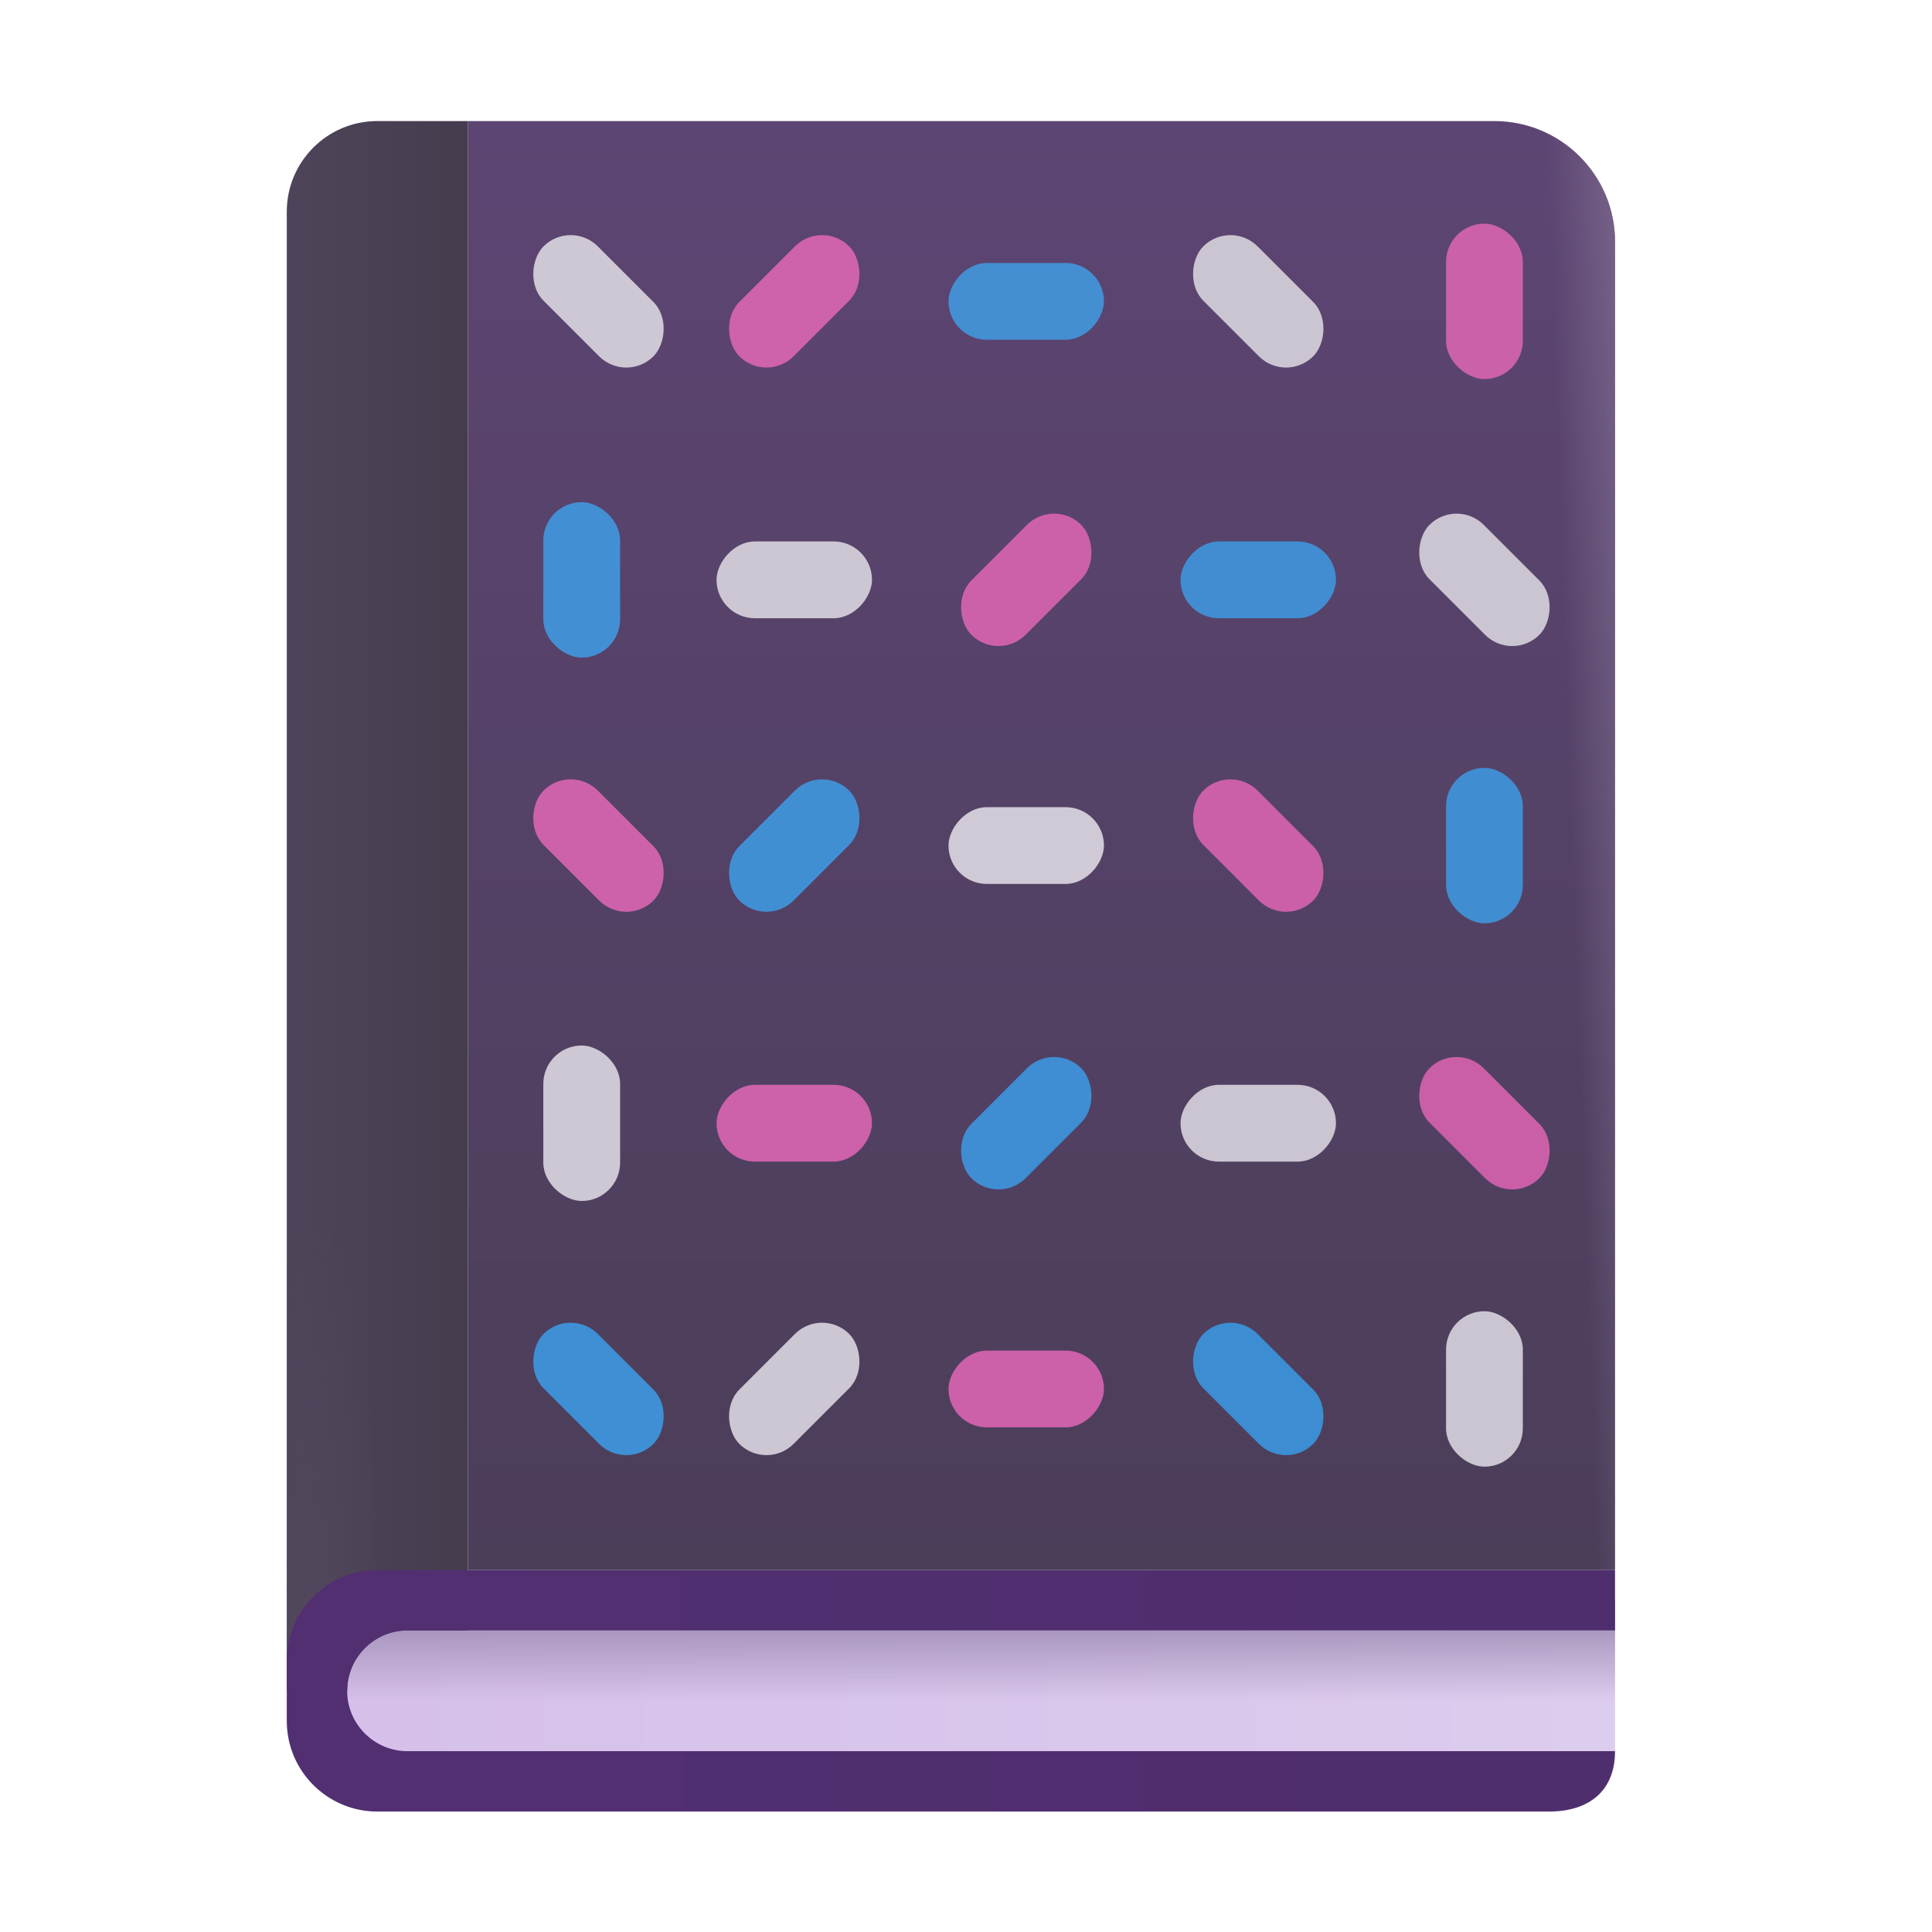 <svg width="32" height="32" viewBox="0 0 32 32" fill="none" xmlns="http://www.w3.org/2000/svg">
<path d="M7.75 2.005H24.75C25.855 2.005 26.75 2.9 26.75 4.005V26.005H7.75V2.005Z" fill="url(#paint0_linear_18_20675)"/>
<path d="M7.75 2.005H24.75C25.855 2.005 26.75 2.9 26.75 4.005V26.005H7.75V2.005Z" fill="url(#paint1_linear_18_20675)"/>
<path d="M5.25 26.505H26.75V29.005H26.25L25.75 29.505H5.25V26.505Z" fill="url(#paint2_linear_18_20675)"/>
<path d="M5.25 26.505H26.75V29.005H26.25L25.75 29.505H5.25V26.505Z" fill="url(#paint3_linear_18_20675)"/>
<path d="M6.25 2.005C5.422 2.005 4.75 2.676 4.75 3.505V28.005H5.75C5.75 27.453 6.198 27.005 6.75 27.005H7.75V2.005H6.25Z" fill="url(#paint4_linear_18_20675)"/>
<path d="M6.25 2.005C5.422 2.005 4.75 2.676 4.75 3.505V28.005H5.75C5.75 27.453 6.198 27.005 6.75 27.005H7.75V2.005H6.25Z" fill="url(#paint5_radial_18_20675)"/>
<path d="M6.25 26.005C5.422 26.005 4.75 26.677 4.75 27.505V28.505C4.75 29.333 5.422 30.005 6.25 30.005H25.658C26.311 30.005 26.75 29.67 26.75 29.005H6.75C6.198 29.005 5.75 28.557 5.75 28.005C5.75 27.453 6.198 27.005 6.75 27.005H26.75V26.005H6.25Z" fill="url(#paint6_linear_18_20675)"/>
<rect x="9.452" y="3.631" width="2.575" height="1.272" rx="0.636" transform="rotate(45 9.452 3.631)" fill="#CEC8D4"/>
<rect x="9.452" y="12.645" width="2.575" height="1.272" rx="0.636" transform="rotate(45 9.452 12.645)" fill="#CD62AB"/>
<rect x="9.452" y="21.645" width="2.575" height="1.272" rx="0.636" transform="rotate(45 9.452 21.645)" fill="#3E8FD4"/>
<rect x="20.38" y="3.631" width="2.575" height="1.272" rx="0.636" transform="rotate(45 20.38 3.631)" fill="#CBC5D1"/>
<rect x="20.38" y="12.645" width="2.575" height="1.272" rx="0.636" transform="rotate(45 20.38 12.645)" fill="#CB60A9"/>
<rect x="20.38" y="21.645" width="2.575" height="1.272" rx="0.636" transform="rotate(45 20.38 21.645)" fill="#3C8DD1"/>
<rect width="2.575" height="1.272" rx="0.636" transform="matrix(-0.707 0.707 0.707 0.707 13.616 3.631)" fill="#CE62AB"/>
<rect width="2.575" height="1.272" rx="0.636" transform="matrix(-0.707 0.707 0.707 0.707 13.616 12.645)" fill="#418FD3"/>
<rect width="2.575" height="1.272" rx="0.636" transform="matrix(-0.707 0.707 0.707 0.707 13.616 21.645)" fill="#CDC7D3"/>
<rect width="2.575" height="1.272" rx="0.636" transform="matrix(-0.707 0.707 0.707 0.707 17.459 8.244)" fill="#CC61AA"/>
<rect x="24.126" y="8.244" width="2.575" height="1.272" rx="0.636" transform="rotate(45 24.126 8.244)" fill="#CAC5D1"/>
<rect width="2.575" height="1.272" rx="0.636" transform="matrix(-1 -8.74228e-08 -8.74228e-08 1 22.128 8.968)" fill="#428DD1"/>
<rect width="2.575" height="1.272" rx="0.636" transform="matrix(-1 -8.74228e-08 -8.74228e-08 1 14.443 8.968)" fill="#CDC7D3"/>
<rect width="2.575" height="1.272" rx="0.636" transform="matrix(-0.707 0.707 0.707 0.707 17.459 17.244)" fill="#3F8DD2"/>
<rect x="24.126" y="17.244" width="2.575" height="1.272" rx="0.636" transform="rotate(45 24.126 17.244)" fill="#CA5FA8"/>
<rect width="2.575" height="1.272" rx="0.636" transform="matrix(-4.37114e-08 -1 -1 4.37114e-08 10.271 10.892)" fill="#438FD4"/>
<rect width="2.575" height="1.272" rx="0.636" transform="matrix(-1 -8.74228e-08 -8.74228e-08 1 18.285 4.355)" fill="#448ED2"/>
<rect width="2.575" height="1.272" rx="0.636" transform="matrix(-1 -8.74228e-08 -8.74228e-08 1 22.128 17.968)" fill="#CBC5D1"/>
<rect width="2.575" height="1.272" rx="0.636" transform="matrix(-1 -8.74228e-08 -8.74228e-08 1 18.285 13.369)" fill="#CFCAD6"/>
<rect width="2.575" height="1.272" rx="0.636" transform="matrix(-1 -8.74228e-08 -8.74228e-08 1 18.285 22.37)" fill="#CC60A9"/>
<rect width="2.575" height="1.272" rx="0.636" transform="matrix(-1 -8.74228e-08 -8.74228e-08 1 14.443 17.968)" fill="#CD61AA"/>
<rect width="2.575" height="1.272" rx="0.636" transform="matrix(-4.37114e-08 -1 -1 4.37114e-08 25.223 6.279)" fill="#CA61A9"/>
<rect width="2.575" height="1.272" rx="0.636" transform="matrix(-4.37114e-08 -1 -1 4.37114e-08 25.223 15.293)" fill="#418DD1"/>
<rect width="2.575" height="1.272" rx="0.636" transform="matrix(-4.37114e-08 -1 -1 4.37114e-08 25.223 24.293)" fill="#CAC5D1"/>
<rect width="2.575" height="1.272" rx="0.636" transform="matrix(-4.37114e-08 -1 -1 4.37114e-08 10.271 19.892)" fill="#CEC8D4"/>
<defs>
<linearGradient id="paint0_linear_18_20675" x1="17.25" y1="2.005" x2="17.25" y2="26.005" gradientUnits="userSpaceOnUse">
<stop stop-color="#5D4573"/>
<stop offset="1" stop-color="#4B3E59"/>
</linearGradient>
<linearGradient id="paint1_linear_18_20675" x1="28.44" y1="5.387" x2="25.73" y2="5.484" gradientUnits="userSpaceOnUse">
<stop offset="0.409" stop-color="#806E91"/>
<stop offset="1" stop-color="#806E91" stop-opacity="0"/>
</linearGradient>
<linearGradient id="paint2_linear_18_20675" x1="6.471" y1="28.42" x2="26.569" y2="28.42" gradientUnits="userSpaceOnUse">
<stop stop-color="#D6C0EA"/>
<stop offset="1" stop-color="#DCCCED"/>
</linearGradient>
<linearGradient id="paint3_linear_18_20675" x1="16" y1="26.743" x2="16" y2="28.162" gradientUnits="userSpaceOnUse">
<stop stop-color="#9F8CB4"/>
<stop offset="1" stop-color="#9F8CB4" stop-opacity="0"/>
</linearGradient>
<linearGradient id="paint4_linear_18_20675" x1="4.955" y1="16.742" x2="7.75" y2="16.742" gradientUnits="userSpaceOnUse">
<stop stop-color="#4E4459"/>
<stop offset="1" stop-color="#453C4E"/>
</linearGradient>
<radialGradient id="paint5_radial_18_20675" cx="0" cy="0" r="1" gradientUnits="userSpaceOnUse" gradientTransform="translate(5.149 26.678) rotate(-90) scale(6.645 1.171)">
<stop stop-color="#51475C"/>
<stop offset="1" stop-color="#51475C" stop-opacity="0"/>
</radialGradient>
<linearGradient id="paint6_linear_18_20675" x1="6.181" y1="28.969" x2="26.75" y2="28.936" gradientUnits="userSpaceOnUse">
<stop stop-color="#512F71"/>
<stop offset="1" stop-color="#4F2E6D"/>
</linearGradient>
</defs>
</svg>
